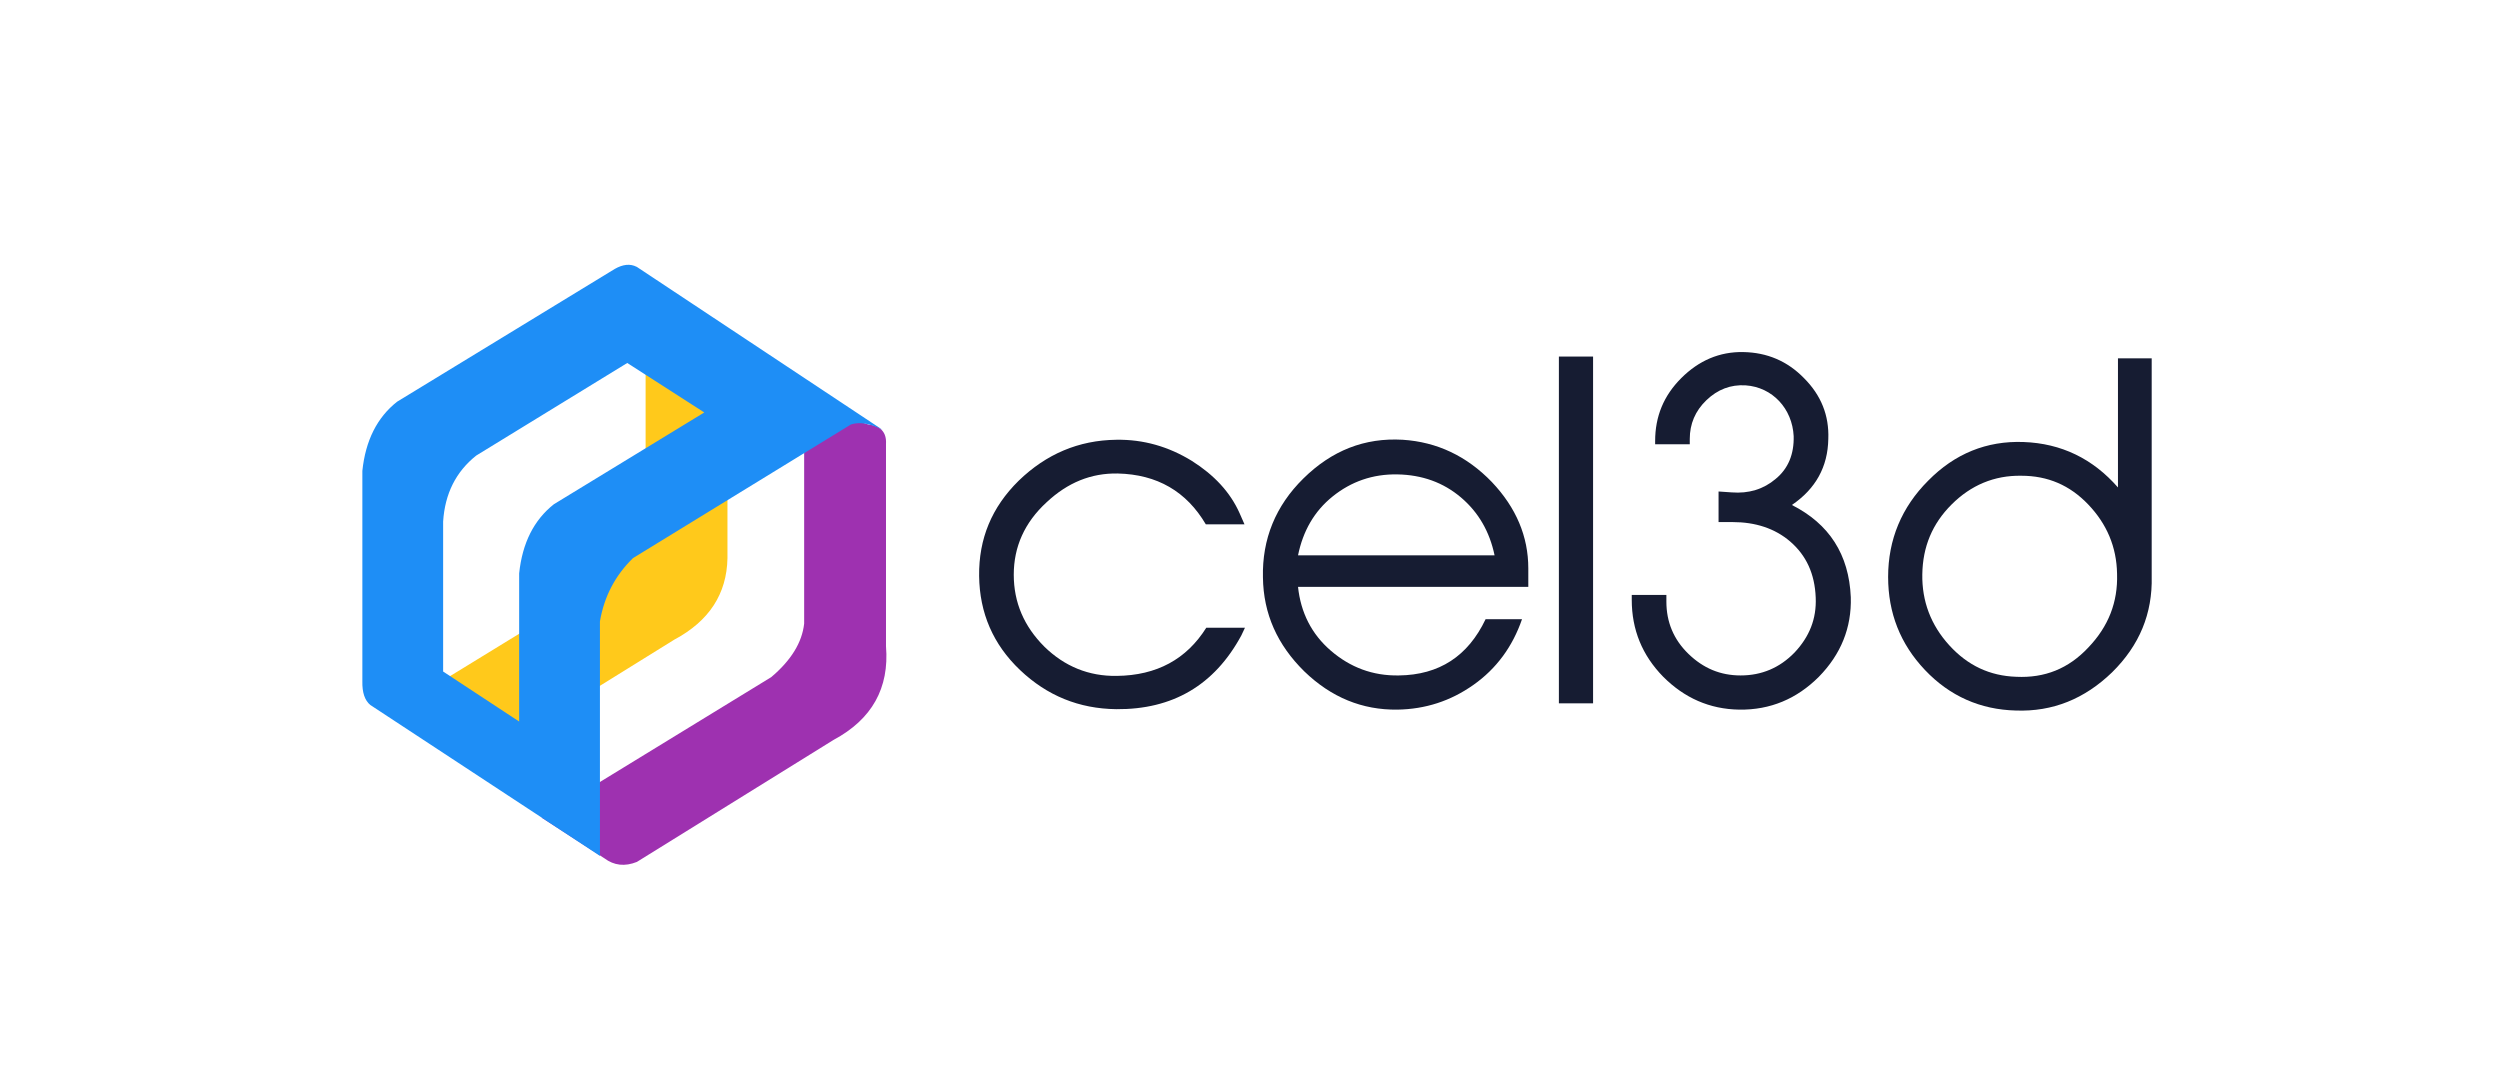 <?xml version="1.0" encoding="UTF-8" standalone="no"?>
<!DOCTYPE svg PUBLIC "-//W3C//DTD SVG 1.1//EN" "http://www.w3.org/Graphics/SVG/1.1/DTD/svg11.dtd">
<svg width="100%" height="100%" viewBox="0 0 4164 1809" version="1.1" xmlns="http://www.w3.org/2000/svg" xmlns:xlink="http://www.w3.org/1999/xlink" xml:space="preserve" xmlns:serif="http://www.serif.com/" style="fill-rule:evenodd;clip-rule:evenodd;stroke-linejoin:round;stroke-miterlimit:2;">
    <g id="Layer-1" serif:id="Layer 1" transform="matrix(4.167,0,0,4.167,0,0)">
        <g transform="matrix(1,0,0,1,496.181,205.263)">
            <path d="M0,48.72C-10.787,68.675 -27.507,78.384 -49.979,78.203C-64.9,78.024 -77.665,72.811 -88.451,62.563C-99.238,52.316 -104.632,39.731 -104.812,24.99C-104.991,10.068 -99.777,-2.517 -88.991,-13.124C-78.024,-23.731 -65.08,-29.304 -49.979,-29.484C-39.192,-29.664 -29.125,-26.787 -19.776,-21.034C-10.967,-15.461 -4.495,-8.63 -0.72,-0.179L1.258,4.315L-14.203,4.315C-21.934,-8.809 -33.619,-15.64 -49.439,-16.001C-60.047,-16.18 -69.396,-12.405 -77.845,-4.495C-86.654,3.596 -90.969,13.304 -90.969,24.449C-90.969,35.596 -86.834,45.124 -78.743,53.214C-70.653,61.125 -60.945,65.08 -49.799,64.901C-33.799,64.72 -21.934,58.248 -14.023,45.663L1.437,45.663L0,48.72Z" style="fill:rgb(22,28,50);fill-rule:nonzero;"/>
        </g>
        <g transform="matrix(1,0,0,1,597.399,236.725)">
            <path d="M0,-14.743C-1.978,-24.271 -6.472,-32.002 -13.483,-37.934C-20.494,-43.867 -28.944,-46.923 -38.832,-47.102C-48.72,-47.283 -57.35,-44.226 -64.72,-38.294C-72.091,-32.361 -76.586,-24.451 -78.563,-14.743L0,-14.743ZM10.967,10.786C7.191,21.752 0.72,30.562 -8.449,37.033C-17.618,43.506 -27.686,46.741 -38.832,46.922C-52.854,47.102 -65.26,42.068 -76.046,31.641C-86.833,21.033 -92.406,8.629 -92.586,-5.933C-92.945,-21.215 -87.552,-34.518 -76.406,-45.485C-65.08,-56.631 -51.956,-61.845 -36.675,-60.946C-23.012,-60.047 -11.146,-54.473 -1.078,-44.047C8.63,-33.8 13.483,-22.294 13.483,-9.529L13.483,-2.158L-78.563,-2.158C-77.484,8.089 -73.17,16.719 -65.439,23.37C-57.709,30.023 -48.72,33.439 -38.293,33.258C-22.112,33.078 -10.606,25.528 -3.596,10.786L10.967,10.786Z" style="fill:rgb(22,28,50);fill-rule:nonzero;"/>
        </g>
        <g transform="matrix(-1,0,0,1,1292.88,-43.354)">
            <rect x="656.109" y="185.874" width="13.663" height="138.609" style="fill:rgb(22,28,50);"/>
        </g>
        <g transform="matrix(1,0,0,1,666.074,183.87)">
            <path d="M0,56.63C0,64.72 2.877,71.732 8.81,77.484C14.742,83.237 21.573,86.113 29.664,86.113C38.113,86.113 45.305,83.058 51.237,76.945C57.17,70.652 60.047,63.462 59.687,55.012C59.327,45.484 55.911,38.112 49.439,32.539C43.327,27.326 35.597,24.809 26.428,24.809L20.854,24.809L20.854,12.584L26.068,12.943C32.899,13.484 38.832,11.686 43.687,7.55C48.721,3.415 51.058,-2.338 50.878,-9.528C50.338,-20.495 42.428,-29.125 31.642,-29.844C25.709,-30.203 20.495,-28.225 16.001,-23.911C11.506,-19.597 9.349,-14.383 9.349,-8.45L9.349,-6.293L-4.494,-6.293L-4.494,-7.551C-4.494,-17.439 -1.078,-25.709 5.933,-32.721C12.944,-39.731 21.214,-43.327 30.742,-43.147C40.271,-42.968 48.36,-39.552 55.013,-32.721C61.844,-25.889 65.08,-17.799 64.721,-8.45C64.541,2.696 59.687,11.505 50.158,17.978C65.08,25.528 72.99,37.753 73.71,54.832C74.069,67.057 69.755,77.664 60.945,86.653C52.136,95.462 41.529,99.957 29.124,99.777C17.259,99.597 7.191,95.103 -1.258,86.653C-9.708,78.024 -13.843,67.776 -13.843,55.911L-13.843,53.934L0,53.934L0,56.63Z" style="fill:rgb(22,28,50);fill-rule:nonzero;"/>
        </g>
        <g transform="matrix(1,0,0,1,805.944,157.261)">
            <path d="M0,113.262C11.326,113.801 20.854,110.026 28.765,101.576C36.854,93.126 40.63,83.418 40.271,72.092C40.091,61.306 36.136,52.137 28.765,44.407C21.394,36.676 12.584,32.901 1.978,32.901C-8.81,32.721 -18.158,36.676 -25.889,44.407C-33.619,52.137 -37.395,61.306 -37.574,72.272C-37.754,83.059 -34.158,92.587 -26.787,100.677C-19.416,108.767 -10.607,112.903 0,113.262M54.113,73.171C54.473,87.912 49.259,100.677 38.293,111.464C27.326,122.071 14.562,127.284 -0.18,126.745C-14.383,126.386 -26.607,120.992 -36.495,110.565C-46.383,100.138 -51.237,87.733 -51.237,73.351C-51.237,58.429 -45.844,45.485 -35.237,34.878C-24.63,24.091 -11.865,18.877 2.876,19.417C17.978,19.956 30.562,26.069 40.63,37.574L40.63,-14.022L54.113,-14.022L54.113,73.171Z" style="fill:rgb(22,28,50);fill-rule:nonzero;"/>
        </g>
        <g transform="matrix(1,0,0,1,258.06,305.021)">
            <path d="M0,-170.356L0,-95.877C-0.96,-88.333 -5.418,-81.2 -13.373,-74.479L-99.992,-21.397L-68.924,0C-68.376,-0.136 -67.758,-0.342 -67.073,-0.617L11.522,-49.378C25.375,-56.785 32.439,-67.621 32.714,-81.886L32.714,-162.538C32.439,-164.459 32.028,-165.966 31.479,-167.064L25.924,-170.356L0,-170.356" style="fill:rgb(255,201,27);fill-rule:nonzero;"/>
        </g>
        <g transform="matrix(1,0,0,1,354.143,336.432)">
            <path d="M0,-158.972C0.274,-163.636 -2.126,-166.242 -7.201,-166.79C-12.688,-168.985 -21.192,-168.916 -32.713,-166.584L-32.713,-87.167C-33.537,-79.623 -37.926,-72.491 -45.881,-65.77L-137.643,-9.601L-112.542,6.653C-108.702,9.533 -104.381,10.013 -99.581,8.092L-20.986,-40.668C-5.624,-48.899 1.372,-61.38 0,-78.115L0,-158.972Z" style="fill:rgb(158,49,176);fill-rule:nonzero;"/>
        </g>
        <g transform="matrix(1,0,0,1,177.126,238.976)">
            <path d="M0,-30.502C0.703,-41.632 5.111,-50.424 13.224,-56.877L73.595,-93.888L104.386,-74.112L44.276,-37.434C36.288,-31.135 31.659,-21.924 30.388,-9.8L30.388,49.432L0,29.442L0,-30.502ZM163.001,-69.316C166.552,-70.438 170.77,-69.718 175.654,-67.156L77.417,-132.3C77.384,-132.317 77.344,-132.334 77.298,-132.347C74.765,-133.635 71.861,-133.342 68.586,-131.469L-18.398,-78.409C-26.391,-72.11 -31.021,-62.899 -32.287,-50.775L-32.287,33.289C-32.393,37.83 -31.325,41.011 -29.082,42.832L62.674,103.133L62.674,9.382C64.374,-0.55 68.781,-8.978 75.898,-15.901L163.001,-69.316" style="fill:rgb(30,142,246);fill-rule:nonzero;"/>
        </g>
    </g>
</svg>
